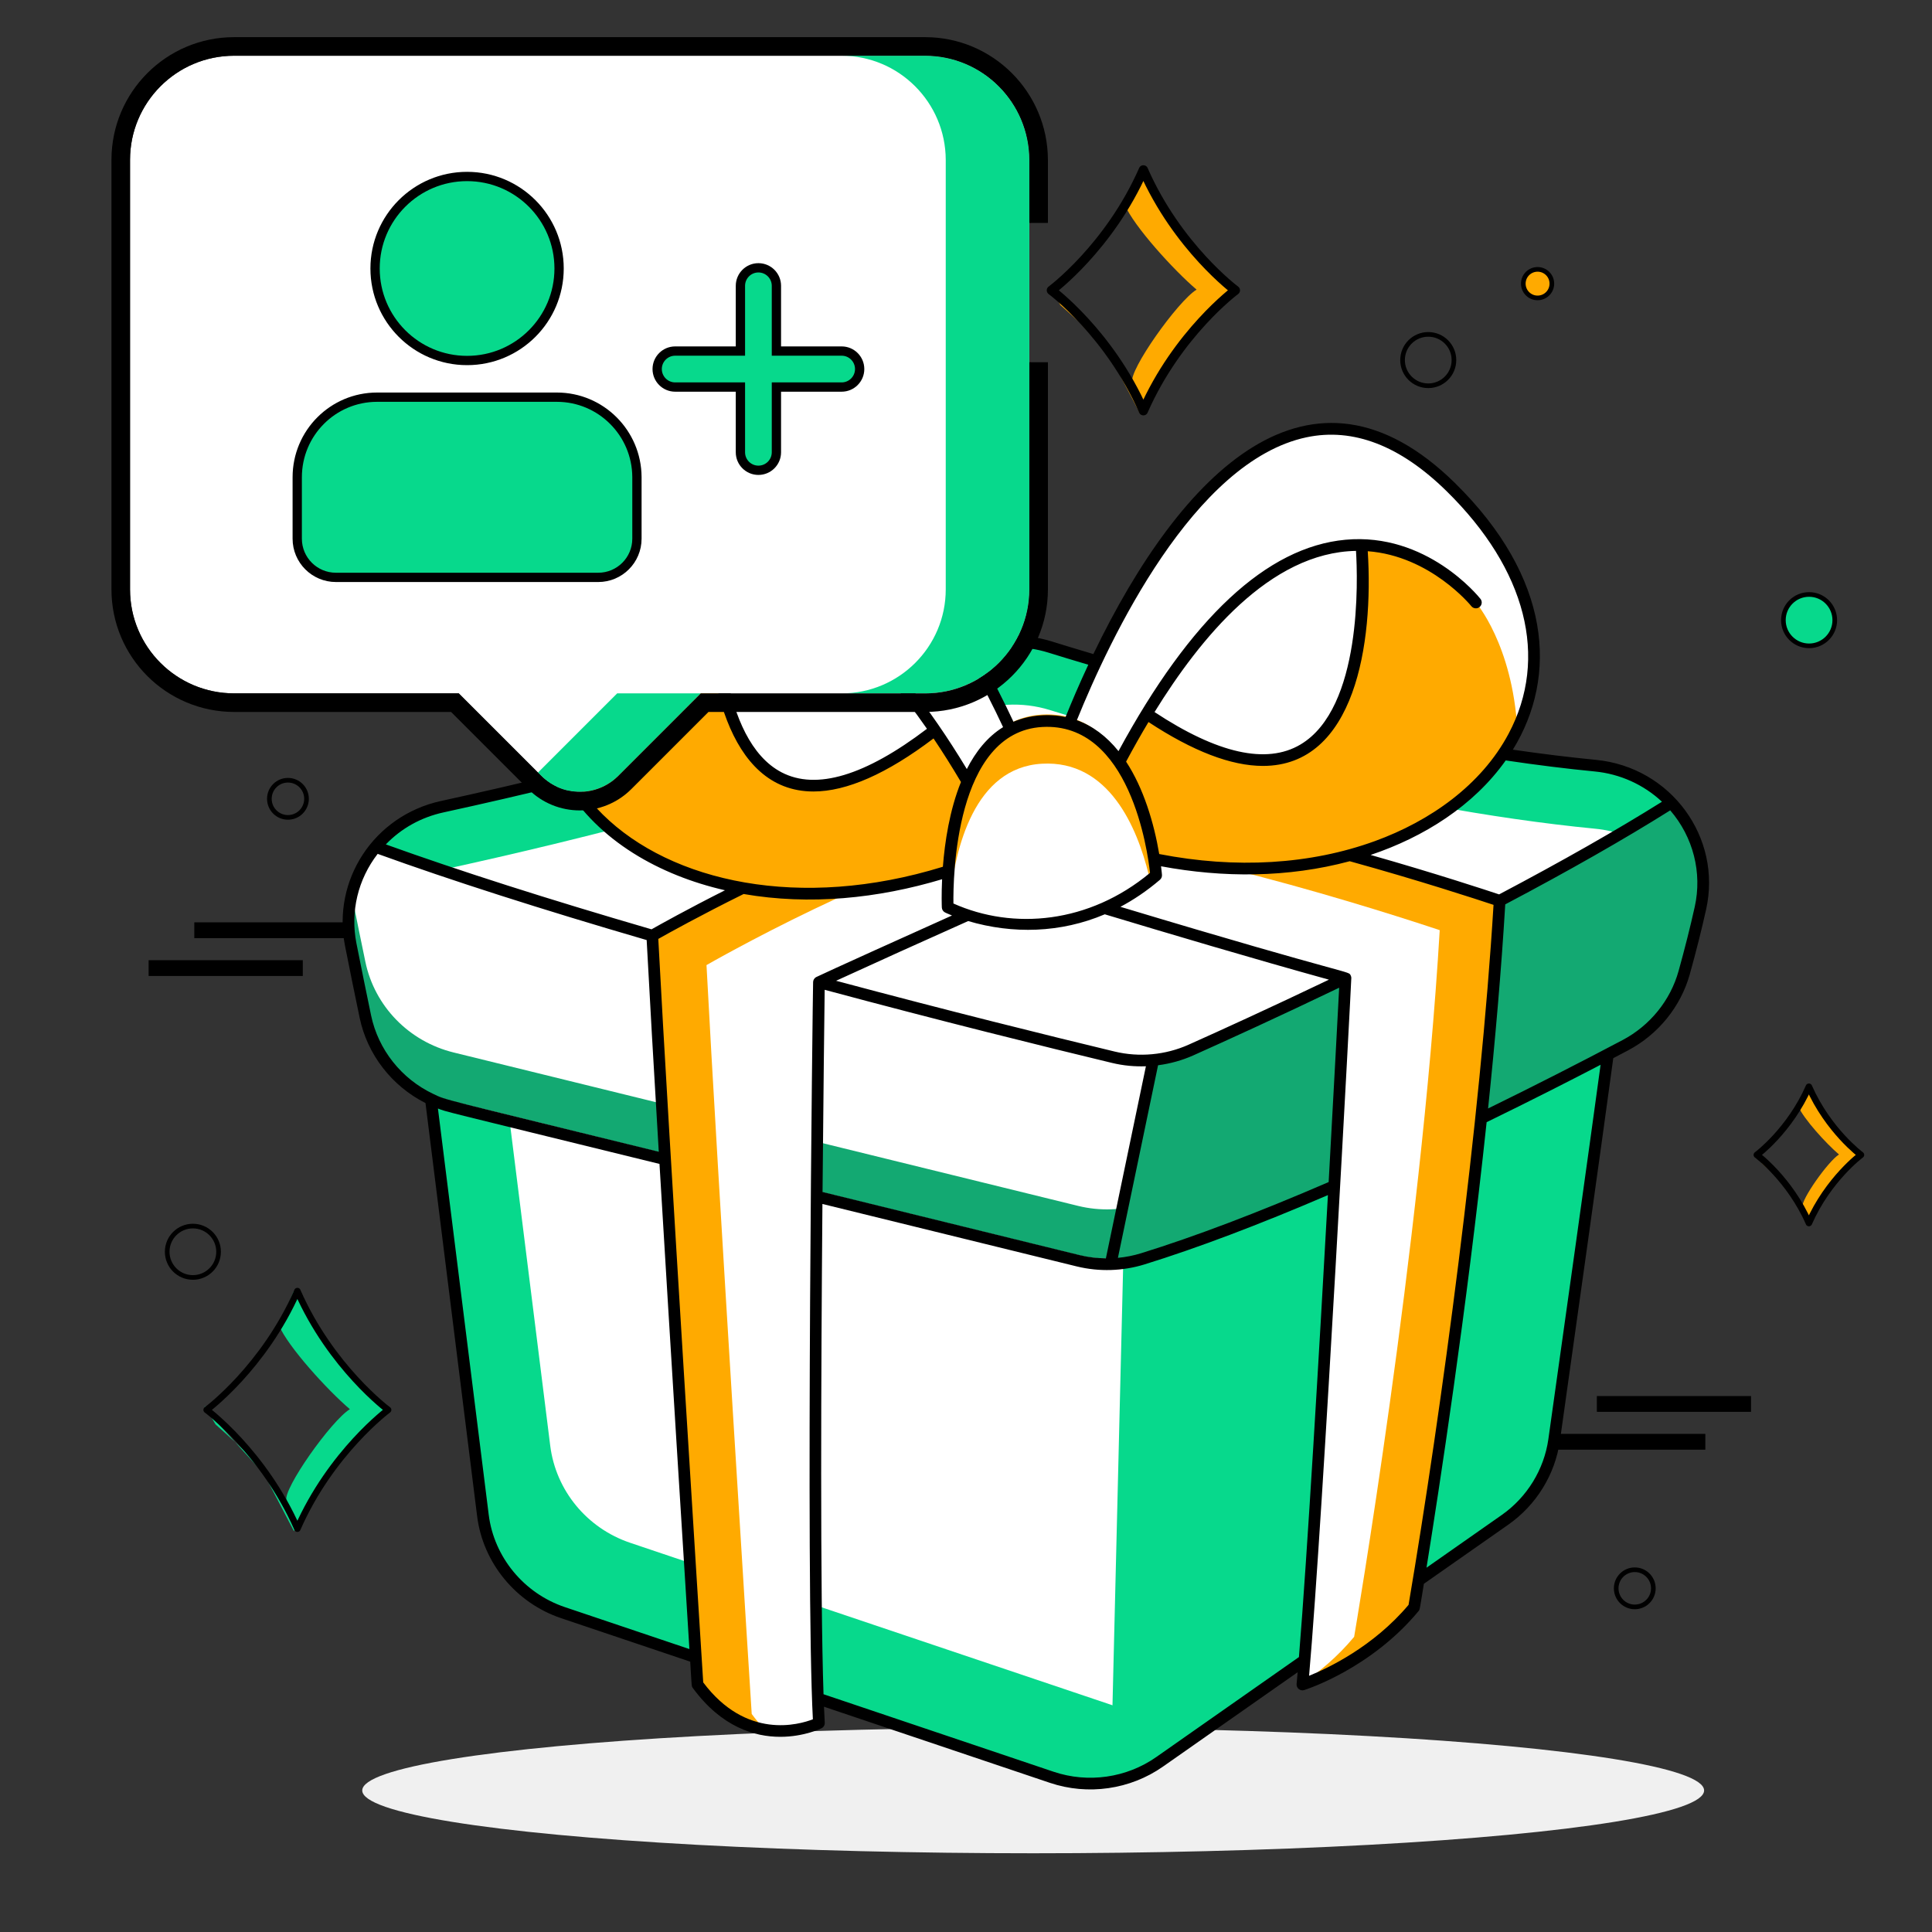 <?xml version="1.0" encoding="UTF-8"?> <svg xmlns="http://www.w3.org/2000/svg" width="208" height="208" viewBox="0 0 208 208" fill="none"><rect x="0" y="0" width="208" height="208" fill="#333333" stroke="none"/><ellipse cx="111.232" cy="192.762" rx="72.232" ry="6.762" fill="#F0F0F0"></ellipse><path d="M173.575 109.82C173.575 110.575 169.139 142.116 167.319 155.03C166.829 158.494 164.914 161.606 162.022 163.63L124.848 189.677C121.544 191.996 117.207 192.687 113.23 191.343L60.608 173.617C55.94 172.045 52.596 167.981 51.992 163.155L45.545 111.584C49.002 111.536 169.809 109.874 173.575 109.82Z" fill="white"></path><path fill-rule="evenodd" clip-rule="evenodd" d="M166.429 158.102L132.093 182.161C128.79 184.48 124.452 185.171 120.475 183.827L67.853 166.101C63.185 164.529 59.841 160.464 59.237 155.639L53.702 111.36C49 111.425 46.045 111.465 45.545 111.472L51.992 163.044C52.596 167.869 55.94 171.934 60.608 173.505L113.23 191.231C117.207 192.575 121.544 191.885 124.848 189.565L162.022 163.519C163.992 162.14 165.508 160.257 166.429 158.102Z" fill="#07D98C"></path><path d="M173.575 109.82C173.575 110.575 169.139 142.116 167.319 155.03C166.829 158.494 164.914 161.606 162.022 163.63L124.848 189.677C123.254 190.796 121.447 191.522 119.57 191.84L120.928 135.986L171.381 109.852L173.575 109.82Z" fill="#07D98C"></path><path d="M183.068 97.775C182.606 99.852 182.031 102.16 181.323 104.7C180.393 108.054 178.098 110.88 174.992 112.524C165.012 117.805 141.345 129.857 123.037 135.524C120.839 136.204 118.417 136.309 116.071 135.732C104.576 132.906 66.832 123.642 48.833 119.213C44.023 118.031 40.333 114.237 39.336 109.449C38.846 107.104 38.299 104.423 37.755 101.672C36.428 94.936 40.765 88.342 47.616 86.848C62.12 83.689 86.62 77.722 103.979 70.147C106.839 68.902 110.058 68.729 113.041 69.656C123.352 72.859 148.807 80.209 171.755 82.431C179.386 83.168 184.733 90.319 183.068 97.775Z" fill="white"></path><path fill-rule="evenodd" clip-rule="evenodd" d="M181.323 98.796C182.031 96.256 182.606 93.949 183.068 91.871C183.075 91.84 183.082 91.808 183.089 91.777C183.463 93.491 183.48 95.316 183.068 97.16C182.606 99.238 182.031 101.545 181.323 104.085C180.393 107.439 178.098 110.265 174.992 111.909C165.012 117.19 141.345 129.242 123.037 134.91C120.839 135.589 118.417 135.694 116.071 135.117C111.883 134.088 104.21 132.203 95.277 130.01C79.693 126.182 60.274 121.414 48.833 118.598C44.023 117.416 40.333 113.622 39.336 108.835C38.846 106.49 38.299 103.808 37.755 101.058C37.415 99.33 37.447 97.612 37.798 95.987C38.328 98.661 38.859 101.263 39.336 103.546C40.333 108.333 44.023 112.127 48.833 113.309C60.274 116.125 79.693 120.893 95.277 124.721C104.21 126.914 111.883 128.799 116.071 129.828C118.417 130.405 120.839 130.3 123.037 129.621C141.345 123.953 165.012 111.901 174.992 106.62C178.098 104.976 180.393 102.15 181.323 98.796Z" fill="#13A972"></path><path d="M183.068 97.774C182.606 99.852 182.031 102.16 181.323 104.699C180.393 108.053 178.098 110.879 174.992 112.523C165.012 117.805 141.345 129.857 123.037 135.524C121.263 136.073 120.172 136.027 119.57 136.103C119.57 136.071 119.512 136.378 124.153 114.12L176.52 83.846C181.482 86.424 184.347 92.047 183.068 97.774Z" fill="#13A972"></path><path d="M179.933 86.428C162.925 97.185 137.931 108.697 128.22 113.046C125.594 114.22 122.649 114.493 119.848 113.82C106.8 110.684 66.957 100.822 40.447 91.183C42.214 89.059 44.69 87.485 47.615 86.847C62.119 83.689 86.621 77.722 103.98 70.148C106.838 68.901 110.056 68.729 113.04 69.656C123.35 72.859 148.807 80.21 171.754 82.432C175.031 82.749 177.877 84.241 179.933 86.428Z" fill="white"></path><path fill-rule="evenodd" clip-rule="evenodd" d="M174.923 89.931C176.652 88.909 178.328 87.887 179.933 86.871C177.877 84.685 175.031 83.193 171.754 82.875C148.807 80.653 123.35 73.302 113.04 70.1C110.056 69.173 106.838 69.344 103.98 70.592C86.621 78.165 62.119 84.132 47.615 87.291C44.69 87.928 42.214 89.503 40.447 91.626C42.484 92.367 44.6 93.109 46.776 93.849C47.052 93.77 47.331 93.699 47.615 93.638C62.119 90.479 86.621 84.512 103.979 76.939C106.838 75.691 110.056 75.519 113.04 76.447C123.35 79.649 148.807 87 171.754 89.222C172.865 89.33 173.926 89.572 174.923 89.931Z" fill="#07D98C"></path><path d="M152.235 173.05C152.235 173.05 159.424 131.205 161.451 96.971C161.451 96.971 132.616 87.202 119.471 87.202C106.326 87.202 103.668 93.1 103.668 93.1C103.668 93.1 127.799 100.64 144.859 105.31C144.859 105.31 141.769 164.749 140.218 181.35C140.218 181.351 147.165 179.164 152.235 173.05Z" fill="white"></path><path fill-rule="evenodd" clip-rule="evenodd" d="M161.348 96.971C159.321 131.205 152.133 173.05 152.133 173.05C147.063 179.164 140.116 181.351 140.116 181.35C140.118 181.332 140.119 181.314 140.121 181.295C141.985 180.041 144.002 178.375 145.786 176.224C145.786 176.224 152.974 134.378 155.001 100.144C155.001 100.144 126.166 90.376 113.022 90.376C109.752 90.376 107.131 90.741 105.039 91.289C106.946 89.556 111.065 87.202 119.368 87.202C132.513 87.202 161.348 96.971 161.348 96.971Z" fill="#FFAA00"></path><path d="M116.959 93.101C116.073 93.101 97.7 101.354 88.168 105.747C88.168 105.747 87.289 170.429 88.168 185.501C88.168 185.501 80.852 189.215 75.092 181.351C75.092 181.351 71.337 122.119 70.224 100.729C70.224 100.729 89.934 89.387 103.668 86.547C117.402 83.707 116.959 93.101 116.959 93.101Z" fill="white"></path><path fill-rule="evenodd" clip-rule="evenodd" d="M116.437 89.353C114.665 89.067 112.4 89.122 109.506 89.721C95.772 92.561 76.062 103.902 76.062 103.902C77.175 125.293 80.93 184.524 80.93 184.524C81.362 185.114 81.803 185.639 82.249 186.106C80.135 185.596 77.781 184.272 75.641 181.351C75.641 181.351 71.886 122.119 70.773 100.729C70.773 100.729 90.483 89.387 104.217 86.547C111.757 84.988 115.024 87.116 116.437 89.353Z" fill="#FFAA00"></path><path d="M163.355 78.517V78.52C157.678 90.431 139.28 97.576 118.571 91.003C117.668 90.717 116.76 90.406 115.851 90.066L113.808 81.378C113.808 81.378 131.685 28.366 156.188 52.436C165.44 61.524 166.948 70.976 163.355 78.517Z" fill="white"></path><path d="M163.355 78.517V78.521C157.678 90.431 139.28 97.576 118.571 91.003V85.829C124.118 74.448 133.924 58.388 146.573 58.676C154.111 58.846 158.895 64.865 158.895 64.865C158.895 64.865 162.824 69.38 163.355 78.517Z" fill="#FFAA00"></path><path d="M123.446 76.848V76.842C132.266 62.373 140.355 58.534 146.572 58.676C146.572 58.676 149.914 94.75 123.446 76.848Z" fill="white"></path><path d="M110.463 82.371L108.791 91.204C88.199 100.631 69.97 95.57 62.589 86.011V86.008C56.817 78.536 56.965 67.814 66.933 56.784C90.377 30.844 110.463 82.371 110.463 82.371Z" fill="white"></path><path d="M105.899 87.187V92.44C87.211 99.849 70.007 95.618 62.589 86.011V86.008C59.687 75.563 64.754 69.408 64.754 69.408C64.754 69.408 69.275 63.023 76.794 62.266C89.358 60.992 99.813 76.151 105.899 87.187Z" fill="#FFAA00"></path><path d="M100.65 78.599C74.983 98.541 76.794 62.266 76.794 62.266C82.993 61.638 91.232 64.838 100.65 78.599Z" fill="white"></path><path d="M124.471 94.24C124.471 94.24 123.153 77.017 112.176 77.64C101.2 78.262 102.026 97.675 102.026 97.675C102.026 97.675 113.568 103.555 124.471 94.24Z" fill="white"></path><path fill-rule="evenodd" clip-rule="evenodd" d="M112.176 76.933C123.153 76.31 124.471 93.533 124.471 93.533C124.206 93.759 123.941 93.977 123.676 94.185C122.441 89.132 119.401 81.812 112.176 82.222C104.915 82.633 102.819 91.267 102.232 97.065C102.097 97.004 102.026 96.968 102.026 96.968C102.026 96.968 101.2 77.555 112.176 76.933Z" fill="#FFAA00"></path><path d="M171.815 81.806C169.001 81.533 165.997 81.165 162.875 80.71C167.743 72.803 167.043 62.218 156.628 51.988C141.126 36.76 127.184 50.746 117.711 70.416C116.14 69.951 114.631 69.494 113.227 69.056C110.433 68.188 107.412 68.244 104.661 69.207C94.148 51.222 80.377 40.969 66.466 56.362C58.208 65.499 55.959 75.212 60.127 83.314C55.973 84.327 51.726 85.309 47.482 86.234C40.235 87.814 35.755 94.775 37.138 101.795C37.65 104.381 38.197 107.073 38.721 109.578C39.543 113.526 42.184 116.93 45.808 118.755L51.368 163.234C51.997 168.266 55.546 172.576 60.407 174.213L74.308 178.894C74.482 181.661 74.44 181.525 74.586 181.725C77.686 185.957 81.259 186.986 84.003 186.986C86.573 186.986 88.413 186.082 88.451 186.063C88.674 185.95 88.809 185.716 88.794 185.466C88.764 184.951 88.737 184.375 88.71 183.746L113.029 191.939C117.128 193.321 121.681 192.665 125.208 190.192L139.706 180.033C139.667 180.475 139.63 180.901 139.593 181.295C139.551 181.742 139.98 182.088 140.408 181.953C140.699 181.861 147.591 179.639 152.72 173.453C152.866 173.277 152.83 173.361 153.296 170.512L162.382 164.146C165.402 162.032 167.428 158.741 167.941 155.118C169.594 143.385 172.519 122.573 173.685 113.923C174.256 113.623 174.793 113.34 175.286 113.08C178.537 111.358 180.958 108.366 181.929 104.869C182.604 102.442 183.194 100.102 183.681 97.912C185.413 90.16 179.898 82.589 171.815 81.806ZM171.694 83.057C174.417 83.321 176.956 84.472 178.928 86.316C174.055 89.367 168.163 92.719 161.395 96.291C160.155 95.878 154.512 94.014 147.561 92.044C153.306 90.119 158.647 86.746 162.106 81.868C165.459 82.365 168.683 82.766 171.694 83.057ZM140.663 47.079C145.677 46.021 150.749 47.975 155.748 52.885C164.326 61.312 166.757 70.828 162.416 78.992C159.474 84.525 153.969 88.388 148.038 90.547C141.083 93.078 133.057 93.556 124.802 91.945C124.235 88.581 123.11 84.849 121.236 81.998C122.036 80.503 122.84 79.082 123.647 77.734C128.423 80.878 132.547 82.459 135.973 82.459C145.887 82.458 147.885 69.255 147.253 59.344C154.002 59.852 158.355 65.198 158.403 65.258C158.62 65.529 159.015 65.574 159.286 65.357C159.558 65.141 159.603 64.746 159.387 64.475C159.154 64.181 153.58 57.304 144.851 58.109C136.396 58.888 128.178 66.547 120.418 80.868C119.128 79.264 117.626 78.146 115.936 77.537C119.49 68.748 128.515 49.645 140.663 47.079ZM124.677 114.686C125.984 114.515 127.267 114.161 128.478 113.62C132.063 112.015 137.636 109.477 144.176 106.338C144.029 109.142 143.6 117.244 143.044 127.261C135.431 130.552 128.638 133.131 122.852 134.924C122.036 135.176 121.199 135.341 120.356 135.421L124.677 114.686ZM119.061 135.471C118.108 135.462 117.155 135.35 116.222 135.122C109.496 133.467 92.365 129.263 88.555 128.328C88.646 117.687 88.751 109.156 88.785 106.564C101.333 109.935 112.491 112.695 119.699 114.43C120.967 114.736 122.167 114.837 123.369 114.795L119.061 135.471ZM127.964 112.472C125.474 113.586 122.644 113.847 119.994 113.208C112.966 111.516 102.179 108.848 90.011 105.591C94.246 103.647 99.519 101.264 104.234 99.162C109.031 100.582 114.2 100.449 118.941 98.434C125.604 100.446 134.948 103.222 143.074 105.472C136.787 108.481 131.44 110.917 127.964 112.472ZM102.646 97.272C102.61 94.614 102.795 78.801 112.212 78.267C121.653 77.741 123.563 91.68 123.812 93.973C117.272 99.415 109.112 100.163 102.646 97.272ZM124.299 76.66C129.193 68.74 136.696 59.47 145.988 59.309C146.173 62.311 146.653 76.224 140.002 80.159C136.36 82.313 131.079 81.134 124.299 76.66ZM112.854 70.257C114.207 70.678 115.657 71.118 117.166 71.565C116.178 73.679 115.358 75.607 114.719 77.194C112.968 76.829 110.898 76.941 109.11 77.706C108.167 75.687 106.882 73.106 105.302 70.319C107.739 69.519 110.393 69.492 112.854 70.257ZM67.399 57.206C72.275 51.811 77.357 49.477 82.502 50.264C94.476 52.098 104.149 70.05 107.992 78.284C106.295 79.335 105.031 80.944 104.089 82.797C95.798 69.071 87.326 61.931 78.899 61.577C69.912 61.197 64.468 68.724 64.241 69.045C64.04 69.328 64.107 69.72 64.391 69.921C64.674 70.121 65.066 70.055 65.267 69.772C65.313 69.707 69.426 64.032 76.142 62.989C75.951 72.293 78.221 85.212 87.573 85.212C91.162 85.212 95.493 83.299 100.505 79.501C101.49 80.968 102.475 82.533 103.458 84.191C102.229 87.227 101.717 90.663 101.511 93.315C70.752 102.818 46.015 80.866 67.399 57.206ZM99.796 78.463C93.147 83.516 87.886 85.096 84.151 83.153C77.441 79.66 77.348 65.793 77.406 62.849C86.653 62.274 94.534 70.879 99.796 78.463ZM47.75 87.463C52.12 86.51 56.494 85.498 60.766 84.454C64.43 90.55 71.037 94.24 78.051 95.847C73.981 97.897 70.978 99.579 70.144 100.051C58.974 96.798 49.36 93.725 41.539 90.909C43.214 89.173 45.344 87.987 47.75 87.463ZM39.952 109.321C39.429 106.82 38.883 104.133 38.372 101.551C37.702 98.151 38.538 94.671 40.66 91.928C48.545 94.783 58.283 97.903 69.62 101.208C69.916 106.853 70.387 115.015 70.923 123.995C46.966 118.112 48.124 118.474 46.658 117.777C43.225 116.16 40.718 112.999 39.952 109.321ZM60.809 173.021C56.402 171.537 53.186 167.634 52.616 163.078L47.149 119.345C48.204 119.741 46.58 119.312 71.001 125.309C72.186 145.133 73.651 168.483 74.222 177.538L60.809 173.021ZM87.887 105.186C87.665 105.298 87.547 105.511 87.54 105.727C87.503 106.651 86.719 169.992 87.515 185.099C86.032 185.675 80.354 187.324 75.709 181.128C75.477 177.468 71.965 121.943 70.872 101.084C71.938 100.482 75.457 98.523 80.059 96.25C87.172 97.481 94.513 96.732 101.427 94.659C101.348 96.347 101.39 97.513 101.398 97.702C101.408 97.928 101.539 98.132 101.741 98.235C101.758 98.244 102.023 98.374 102.493 98.562C98.922 100.158 88.652 104.802 87.887 105.186ZM139.844 178.401L124.487 189.162C121.284 191.409 117.15 192.001 113.431 190.747L88.661 182.402C88.294 171.406 88.393 147.761 88.543 129.62C100.199 132.481 110.733 135.066 115.922 136.343C118.358 136.939 120.883 136.848 123.223 136.125C128.905 134.365 135.544 131.854 142.965 128.664C142.021 145.601 140.745 167.374 139.844 178.401ZM151.646 172.779C147.837 177.304 142.932 179.612 140.936 180.417C142.458 163.161 145.5 105.446 145.484 105.26C145.478 105.193 145.458 105.106 145.426 105.04C145.145 104.456 146.092 105.295 120.625 97.629C122.04 96.876 123.466 95.926 124.879 94.718C125.031 94.588 125.113 94.393 125.098 94.192C125.094 94.145 125.067 93.809 124.998 93.264C131.663 94.508 138.635 94.512 145.312 92.72C152.753 94.776 159.083 96.848 160.794 97.417C159.397 120.495 155.204 151.786 151.646 172.779ZM166.697 154.942C166.232 158.221 164.397 161.201 161.662 163.115L153.578 168.779C154.927 160.413 157.888 141.171 160.051 120.814C164.826 118.49 169.055 116.335 172.32 114.636C171.084 123.746 168.296 143.592 166.697 154.942ZM182.454 97.638C181.972 99.807 181.387 102.126 180.718 104.532C179.839 107.698 177.645 110.408 174.699 111.968C170.046 114.431 165.038 116.978 160.207 119.34C160.973 111.975 161.627 104.498 162.056 97.364C168.923 93.738 174.892 90.336 179.817 87.243C182.289 90.108 183.277 93.954 182.454 97.638Z" fill="black"></path><path d="M99.589 6H25.211C19.01 6 14 11.029 14 17.211V63.456C14 69.638 19.01 74.649 25.211 74.649H49.392L58.278 83.534C60.566 85.822 64.272 85.822 66.559 83.534L75.445 74.649H99.608C105.79 74.649 110.819 69.638 110.819 63.456V17.211C110.8 11.029 105.79 6 99.589 6Z" fill="white"></path><path fill-rule="evenodd" clip-rule="evenodd" d="M57.919 83.175L58.279 83.534C60.566 85.822 64.272 85.822 66.559 83.534L75.445 74.649H66.445L57.919 83.175ZM90.608 74.649H99.608C105.79 74.649 110.819 69.638 110.819 63.456V17.211C110.8 11.029 105.79 6 99.589 6H90.589C96.79 6 101.8 11.029 101.819 17.211V63.456C101.819 69.638 96.79 74.649 90.608 74.649Z" fill="#07D98C"></path><path d="M50.286 38.812C55.757 38.812 60.192 34.377 60.192 28.906C60.192 23.435 55.757 19 50.286 19C44.815 19 40.38 23.435 40.38 28.906C40.38 34.377 44.815 38.812 50.286 38.812Z" fill="#07D98C" stroke="black"></path><path d="M40.598 42.76H59.95C64.697 42.76 68.548 46.611 68.573 51.358V51.383V57.995C68.573 60.296 66.708 62.161 64.407 62.161H36.166C33.865 62.161 32 60.296 32 57.995V51.383C32 46.611 35.851 42.76 40.598 42.76Z" fill="#07D98C" stroke="black"></path><path fill-rule="evenodd" clip-rule="evenodd" d="M81.651 28.833C80.581 28.833 79.714 29.701 79.714 30.771V37.795H72.69C71.62 37.795 70.752 38.662 70.752 39.732C70.752 40.803 71.62 41.67 72.69 41.67H79.714V48.694C79.714 49.764 80.581 50.631 81.651 50.631C82.722 50.631 83.589 49.764 83.589 48.694V41.67H90.613C91.683 41.67 92.551 40.803 92.551 39.732C92.551 38.662 91.683 37.795 90.613 37.795H83.589V30.771C83.589 29.701 82.722 28.833 81.651 28.833Z" fill="#07D98C"></path><path d="M79.714 37.795V38.295H80.214V37.795H79.714ZM79.714 41.67H80.214V41.17H79.714V41.67ZM83.589 41.67V41.17H83.089V41.67H83.589ZM83.589 37.795H83.089V38.295H83.589V37.795ZM80.214 30.771C80.214 29.977 80.858 29.333 81.651 29.333V28.333C80.305 28.333 79.214 29.425 79.214 30.771H80.214ZM80.214 37.795V30.771H79.214V37.795H80.214ZM72.69 38.295H79.714V37.295H72.69V38.295ZM71.252 39.732C71.252 38.938 71.896 38.295 72.69 38.295V37.295C71.344 37.295 70.252 38.386 70.252 39.732H71.252ZM72.69 41.17C71.896 41.17 71.252 40.526 71.252 39.732H70.252C70.252 41.079 71.344 42.17 72.69 42.17V41.17ZM79.714 41.17H72.69V42.17H79.714V41.17ZM80.214 48.694V41.67H79.214V48.694H80.214ZM81.651 50.131C80.858 50.131 80.214 49.488 80.214 48.694H79.214C79.214 50.04 80.305 51.131 81.651 51.131V50.131ZM83.089 48.694C83.089 49.488 82.445 50.131 81.651 50.131V51.131C82.998 51.131 84.089 50.04 84.089 48.694H83.089ZM83.089 41.67V48.694H84.089V41.67H83.089ZM90.613 41.17H83.589V42.17H90.613V41.17ZM92.051 39.732C92.051 40.526 91.407 41.17 90.613 41.17V42.17C91.959 42.17 93.051 41.079 93.051 39.732H92.051ZM90.613 38.295C91.407 38.295 92.051 38.938 92.051 39.732H93.051C93.051 38.386 91.959 37.295 90.613 37.295V38.295ZM83.589 38.295H90.613V37.295H83.589V38.295ZM83.089 30.771V37.795H84.089V30.771H83.089ZM81.651 29.333C82.445 29.333 83.089 29.977 83.089 30.771H84.089C84.089 29.425 82.998 28.333 81.651 28.333V29.333Z" fill="black"></path><path fill-rule="evenodd" clip-rule="evenodd" d="M110.819 24V17.211C110.8 11.029 105.79 6 99.589 6H25.211C19.01 6 14 11.029 14 17.211V63.456C14 69.638 19.01 74.649 25.211 74.649H49.392L58.278 83.534C60.566 85.822 64.272 85.822 66.559 83.534L75.445 74.649H99.608C105.79 74.649 110.819 69.638 110.819 63.456V39H112.819L112.819 63.456C112.819 70.747 106.89 76.649 99.608 76.649H76.274L67.974 84.949C64.905 88.017 59.933 88.017 56.864 84.949L48.564 76.649H25.211C17.908 76.649 12 70.745 12 63.456V17.211C12 9.927 17.903 4 25.211 4H99.589C106.898 4 112.797 9.927 112.819 17.205L112.819 17.211V24H110.819Z" fill="black"></path><path d="M116.286 34.761C115.473 34.005 114.725 33.34 114.163 32.843L112.941 30.764L114.163 32.427L116.286 34.761C118.423 36.745 121.016 39.351 121.901 41.157C121.494 39.91 126.788 32.427 128.824 31.18C126.381 29.101 122.064 24.362 121.086 22.034L122.715 18.292L126.381 24.112L130.046 28.685L132.897 31.596L127.195 37L122.715 44.483L119.457 38.247L116.286 34.761Z" fill="#FFAA00"></path><path d="M123.098 18.297V18.291L123.097 18.294L123.095 18.291V18.297C119.429 26.632 113.193 31.255 113.193 31.255C113.193 31.255 119.429 35.878 123.095 44.213V44.219L123.097 44.216L123.098 44.219V44.213C126.764 35.878 133 31.255 133 31.255C133 31.255 126.764 26.632 123.098 18.297Z" stroke="black" stroke-linejoin="round"></path><path d="M25.299 155.246C24.497 154.501 23.759 153.844 23.205 153.354L22 151.304L23.205 152.944L25.299 155.246C27.407 157.204 29.965 159.774 30.838 161.556C30.436 160.325 35.658 152.944 37.667 151.714C35.256 149.663 30.998 144.988 30.034 142.692L31.641 139.001L35.256 144.742L38.872 149.253L41.684 152.124L36.06 157.455L31.641 164.836L28.427 158.685L25.299 155.246Z" fill="#07D98C"></path><path d="M32.019 139.006V139L32.017 139.003L32.016 139V139.006C28.4 147.228 22.248 151.788 22.248 151.788C22.248 151.788 28.4 156.348 32.016 164.57V164.576L32.017 164.573L32.019 164.576V164.57C35.635 156.348 41.786 151.788 41.786 151.788C41.786 151.788 35.635 147.228 32.019 139.006Z" stroke="black" stroke-width="0.7" stroke-linejoin="round"></path><line x1="16" y1="104.224" x2="32.598" y2="104.224" stroke="black" stroke-width="1.7"></line><line x1="20.918" y1="100.15" x2="37.516" y2="100.15" stroke="black" stroke-width="1.7"></line><line x1="167" y1="155.224" x2="183.598" y2="155.224" stroke="black" stroke-width="1.7"></line><line x1="171.918" y1="151.15" x2="188.516" y2="151.15" stroke="black" stroke-width="1.7"></line><circle cx="153.766" cy="38.766" r="2.766" stroke="black" stroke-width="0.5"></circle><circle cx="165.537" cy="30.537" r="1.537" fill="#FFAA00" stroke="black" stroke-width="0.5"></circle><circle cx="20.766" cy="134.766" r="2.766" stroke="black" stroke-width="0.5"></circle><circle cx="31" cy="86" r="2" stroke="black" stroke-width="0.5"></circle><circle cx="176" cy="171" r="2" stroke="black" stroke-width="0.5"></circle><path d="M190.893 126.32C190.432 125.892 190.009 125.515 189.691 125.234L189 124.058L189.691 124.999L190.893 126.32C192.102 127.442 193.569 128.917 194.07 129.939C193.839 129.233 196.835 124.999 197.988 124.293C196.605 123.117 194.162 120.435 193.609 119.117L194.531 117L196.605 120.294L198.679 122.882L200.292 124.528L197.066 127.587L194.531 131.821L192.687 128.292L190.893 126.32Z" fill="#FFAA00"></path><path d="M194.747 117.004V117L194.746 117.002L194.746 117V117.004C192.671 121.72 189.142 124.336 189.142 124.336C189.142 124.336 192.671 126.952 194.746 131.669V131.672L194.746 131.67L194.747 131.672V131.669C196.822 126.952 200.35 124.336 200.35 124.336C200.35 124.336 196.822 121.72 194.747 117.004Z" stroke="black" stroke-width="0.7" stroke-linejoin="round"></path><circle cx="194.766" cy="66.766" r="2.766" fill="#07D98C" stroke="black" stroke-width="0.5"></circle></svg> 